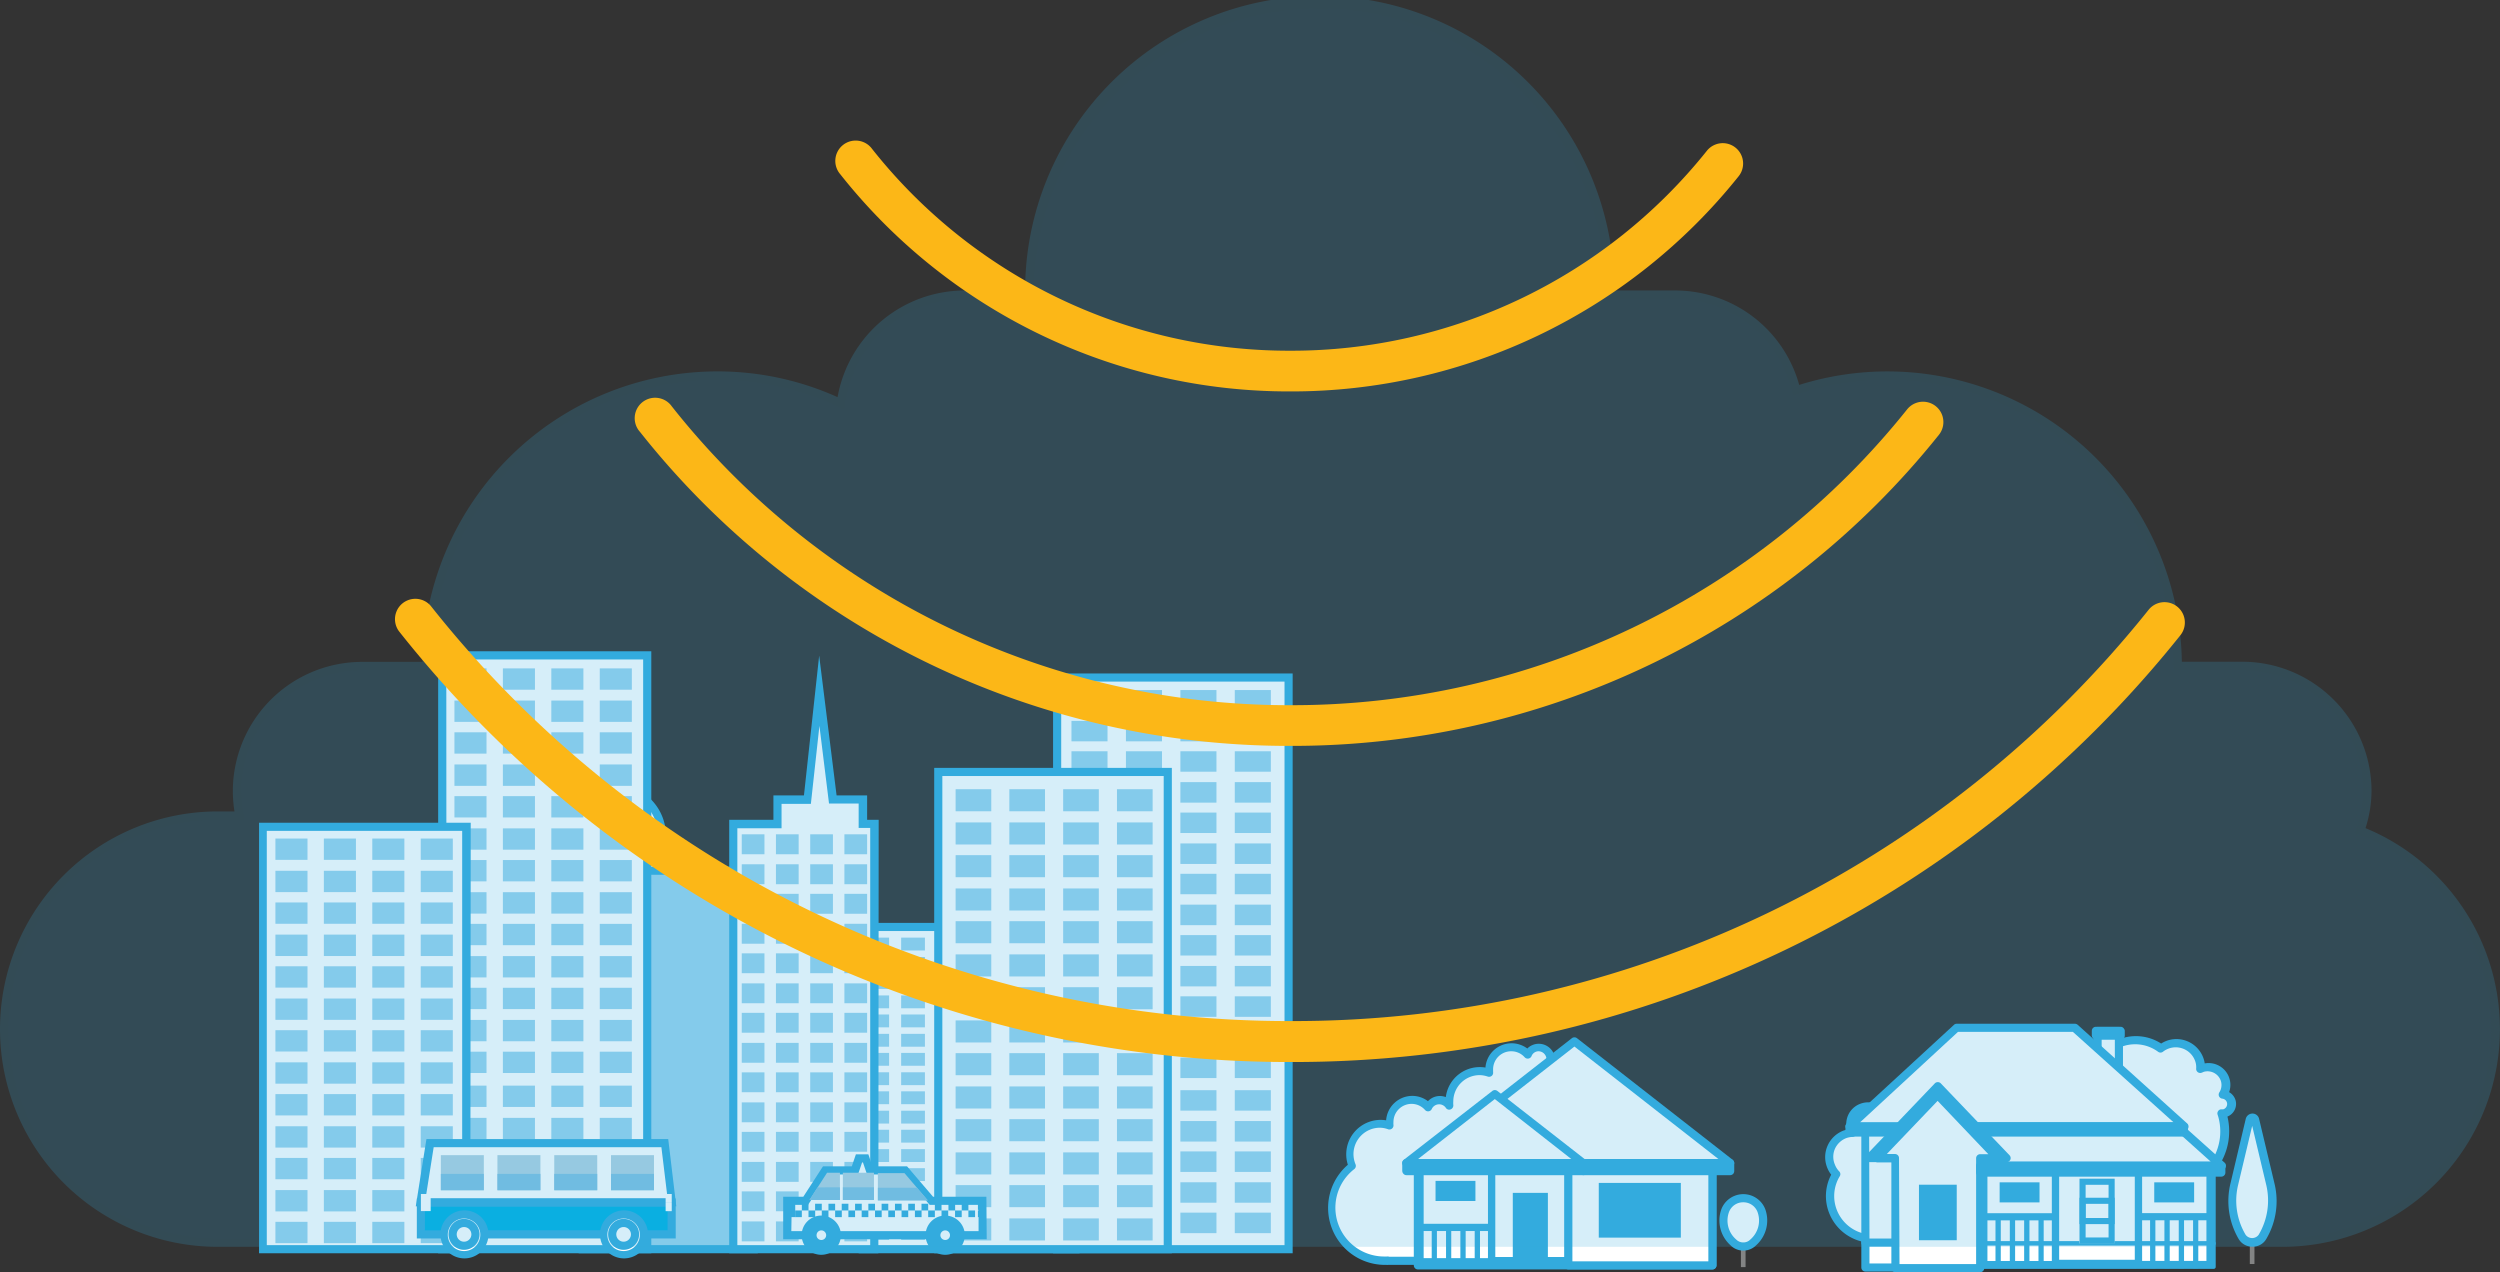 <svg xmlns="http://www.w3.org/2000/svg" viewBox="0 0 307.08 156.27"><rect x="0" y="0" width="307.08" height="156.27" fill="#333333" stroke="none"/><defs><style>.cls-2{fill:#fff}.cls-3{fill:#33abdd}.cls-5{fill:#838484}.cls-7{fill:#99d3ee}.cls-8{fill:#afd1e1}.cls-9{fill:#7fc0e1}.cls-14{fill:#fcb717}</style></defs><g style="isolation:isolate"><g id="Layer_2" data-name="Layer 2"><g id="illustrations"><path class="cls-2" d="M190.78 130.51h-.34a1.55 1.55 0 0 0 .07-.43 1.45 1.45 0 0 0-1.45-1.45 1.47 1.47 0 0 0-1.36.91 2.68 2.68 0 0 0-2-.91 2.67 2.67 0 0 0-2.69 3.13 3.86 3.86 0 0 0-1.19-.2 3.74 3.74 0 0 0-3.74 3.73 4.53 4.53 0 0 0 .05.53 1.44 1.44 0 0 0-2.6.19 2.7 2.7 0 0 0-4.72 2.22 3.85 3.85 0 0 0-1.18-.21 3.74 3.74 0 0 0-3.75 3.74 3.81 3.81 0 0 0 .29 1.44 6.51 6.51 0 0 0 4 11.64h8.41a9 9 0 0 0 8.62-6.46h3.58a9 9 0 1 0 0-17.9z"/><path class="cls-3" d="M178.58 155.37h-8.11a.39.39 0 0 1-.15 0h-.15a7 7 0 0 1-4.61-12.3 4.23 4.23 0 0 1 4.7-5.46 3.23 3.23 0 0 1 3.22-3 3.18 3.18 0 0 1 1.92.65 2 2 0 0 1 2.19-.5 4.21 4.21 0 0 1 4.87-3.63 3.22 3.22 0 0 1 5.14-2.34A2 2 0 0 1 191 130a9.45 9.45 0 0 1-.23 18.9h-3.22a9.5 9.5 0 0 1-8.97 6.47zm-7.93-1h7.93a8.51 8.51 0 0 0 8.14-6.1.48.48 0 0 1 .48-.36h3.58a8.45 8.45 0 1 0 0-16.9h-.32a.52.52 0 0 1-.42-.2.49.49 0 0 1-.08-.45.79.79 0 0 0 0-.28 1 1 0 0 0-.95-.95.93.93 0 0 0-.89.6.51.51 0 0 1-.84.14 2.19 2.19 0 0 0-1.65-.74 2.22 2.22 0 0 0-2.23 2.22v.34a.49.49 0 0 1-.17.46.51.51 0 0 1-.48.09 3.29 3.29 0 0 0-1-.18 3.24 3.24 0 0 0-3.24 3.23 2.85 2.85 0 0 0 0 .41.52.52 0 0 1-.33.57.48.48 0 0 1-.59-.2 1 1 0 0 0-1.71.12.5.5 0 0 1-.84.15 2.2 2.2 0 0 0-1.65-.75 2.23 2.23 0 0 0-2.23 2.23 2.09 2.09 0 0 0 0 .34.5.5 0 0 1-.66.55 3 3 0 0 0-1-.19 3.25 3.25 0 0 0-3.25 3.24 3.36 3.36 0 0 0 .25 1.25.5.5 0 0 1-.15.59 6 6 0 0 0 3.71 10.74h.28a.64.64 0 0 1 .31.03z"/><path class="cls-2" d="M174.16 142.86h36.18v12.57h-36.18z"/><path class="cls-3" d="M210.34 155.93h-36.18a.51.51 0 0 1-.5-.5v-12.57a.5.5 0 0 1 .5-.5h36.18a.5.5 0 0 1 .5.5v12.57a.51.51 0 0 1-.5.5zm-35.68-1h35.18v-11.57h-35.18z"/><path class="cls-2" d="M192.64 142.86h17.7v12.57h-17.7z"/><path class="cls-3" d="M210.34 155.93h-17.7a.51.51 0 0 1-.5-.5v-12.57a.5.5 0 0 1 .5-.5h17.7a.5.5 0 0 1 .5.5v12.57a.51.51 0 0 1-.5.5zm-17.2-1h16.7v-11.57h-16.7zM185.82 146.52h4.31v7.93h-4.31z"/><path fill="#ba6b29" d="M174.67 142.89h17.95v1.09h-17.95z"/><path class="cls-3" d="M176.33 145.05h4.9v2.47h-4.9zM196.38 145.3h10.08v6.72h-10.08z"/><path class="cls-5" d="M213.84 150.97h.57v4.67h-.57z"/><path class="cls-2" d="M211.91 148.68a3.57 3.57 0 0 0 1 3.92 1.73 1.73 0 0 0 2.45 0 3.56 3.56 0 0 0 1-3.92 2.39 2.39 0 0 0-4.45 0z"/><path class="cls-3" d="M214.13 153.61a2.18 2.18 0 0 1-1.58-.66 4.09 4.09 0 0 1-1.1-4.45 2.89 2.89 0 0 1 5.37 0 4.09 4.09 0 0 1-1.1 4.45 2.18 2.18 0 0 1-1.59.66zm0-5.93a1.84 1.84 0 0 0-1.75 1.19 3.06 3.06 0 0 0 .88 3.38 1.2 1.2 0 0 0 .86.36 1.17 1.17 0 0 0 .88-.36 3.07 3.07 0 0 0 .88-3.38 1.85 1.85 0 0 0-1.75-1.19zm-2.22 1zM182.77 142.86h.9v12.57h-.9zM179.38 150.69h.65v4.74h-.65zM181.14 150.69h.65v4.74h-.65zM177.62 150.69h.64v4.74h-.64zM175.86 150.69h.64v4.74h-.64z"/><path class="cls-3" transform="rotate(90 178.695 150.765)" d="M178.25 146.24h.89v9.06h-.89z"/><path class="cls-3" transform="rotate(90 178.695 154.985)" d="M178.25 150.45h.89v9.06h-.89z"/><path class="cls-3" d="M182.77 154.4h10.31v1.03h-10.31zM173.98 142.86h.89v12.57h-.89z"/><path class="cls-3" d="M192.19 142.86h.89v12.57h-.89z"/><path class="cls-2" d="M193.39 127.92l-19.13 14.94h38.26l-19.13-14.94z"/><path class="cls-3" d="M212.52 143.36h-38.26a.49.49 0 0 1-.47-.34.5.5 0 0 1 .16-.56l19.13-14.94a.51.51 0 0 1 .62 0l19.13 14.94a.5.5 0 0 1 .16.56.51.51 0 0 1-.47.34zm-36.81-1h35.36l-17.68-13.81z"/><path class="cls-2" d="M183.61 134.37l-10.87 8.49h21.75l-10.88-8.49z"/><path class="cls-3" d="M194.49 143.36h-21.75a.51.51 0 0 1-.47-.34.5.5 0 0 1 .16-.56l10.88-8.46a.5.5 0 0 1 .61 0l10.88 8.49a.5.5 0 0 1 .16.56.51.51 0 0 1-.47.31zm-20.3-1H193l-9.39-7.36z"/><path class="cls-2" d="M172.74 142.86h21.75v.99h-21.75z"/><rect class="cls-3" x="172.24" y="142.36" width="22.75" height="1.99" rx=".5"/><path class="cls-2" d="M194.49 142.86h18.03v.99h-18.03z"/><rect class="cls-3" x="193.99" y="142.36" width="19.03" height="1.99" rx=".5"/><path class="cls-2" d="M229.13 152.26h6.63v3.44h-6.63z"/><path class="cls-3" d="M235.76 156.19h-6.63a.5.5 0 0 1-.5-.5v-3.43a.5.5 0 0 1 .5-.5h6.63a.5.5 0 0 1 .5.5v3.43a.5.5 0 0 1-.5.5zm-6.13-1h5.63v-2.43h-5.63z"/><path class="cls-2" d="M260.86 128a5.23 5.23 0 0 1 4.53.82 3.13 3.13 0 0 1 1.06-.54 3 3 0 0 1 3.72 2.07 2.7 2.7 0 0 1 .1 1 1.69 1.69 0 0 1 .31-.13 2.19 2.19 0 0 1 2.45 3.28 1.19 1.19 0 0 1 1 .85 1.17 1.17 0 0 1-.81 1.44 1.42 1.42 0 0 1-.35 0c0 .09.06.17.09.27a7.23 7.23 0 0 1-13.92 3.91l-1.77-6.27a2.25 2.25 0 0 1-.08-.24 5.23 5.23 0 0 1 3.67-6.46z"/><path class="cls-3" d="M266 146.69a7.74 7.74 0 0 1-7.44-5.62l-1.77-6.26a.51.51 0 0 1 0-.13.76.76 0 0 1 0-.11 5.74 5.74 0 0 1 4-7.08 5.73 5.73 0 0 1 4.67.69 3.57 3.57 0 0 1 .93-.42 3.52 3.52 0 0 1 4.33 2.43 3 3 0 0 1 .09.43 2.68 2.68 0 0 1 3 3.53 1.7 1.7 0 0 1 .79 1 1.67 1.67 0 0 1-1 2 7.72 7.72 0 0 1-7.51 9.53zm-8.21-12l1.73 6.11a6.75 6.75 0 0 0 8.31 4.64 6.71 6.71 0 0 0 4.64-8.28l-.08-.25a.49.49 0 0 1 .08-.45.46.46 0 0 1 .41-.2h.2a.68.68 0 0 0 .46-.83.66.66 0 0 0-.57-.48.5.5 0 0 1-.37-.76 1.69 1.69 0 0 0 .21-1.36 1.72 1.72 0 0 0-2.1-1.18l-.24.1a.5.5 0 0 1-.71-.48 2.27 2.27 0 0 0-.08-.8 2.53 2.53 0 0 0-4-1.28.49.49 0 0 1-.6 0 4.75 4.75 0 0 0-4.11-.74 4.73 4.73 0 0 0-3.28 5.85V134.51a.37.37 0 0 1 .11.18zm3.06-6.72z"/><path class="cls-2" d="M224.89 143.22a3 3 0 0 1 1.73-3.88 3.21 3.21 0 0 1 .95-.19 2.1 2.1 0 0 1-.15-.3 2.19 2.19 0 0 1 1.26-2.83 2.14 2.14 0 0 1 1.79.1 1.17 1.17 0 0 1 2.27-.41 1.43 1.43 0 0 1 .06.35l.26-.12a7.21 7.21 0 1 1 5.2 13.45l-6.1 2.34-.23.1a5.24 5.24 0 0 1-6.4-7.58 3 3 0 0 1-.64-1.03z"/><path class="cls-3" d="M230.05 152.66a5.76 5.76 0 0 1-5.38-3.68 5.65 5.65 0 0 1 .26-4.69 3.39 3.39 0 0 1-.5-.89 3.46 3.46 0 0 1 .06-2.68 3.51 3.51 0 0 1 1.95-1.85l.42-.13A2.7 2.7 0 0 1 227 137a2.65 2.65 0 0 1 1.5-1.42 2.69 2.69 0 0 1 1.61-.1 1.67 1.67 0 0 1 3-.07 7.75 7.75 0 0 1 9.73 4.51 7.72 7.72 0 0 1-4.43 10l-6.1 2.34a.27.27 0 0 1-.12 0l-.11.05a5.77 5.77 0 0 1-2.03.35zm-.59-16.29a1.81 1.81 0 0 0-.6.11 1.7 1.7 0 0 0-1 2.19 1.67 1.67 0 0 0 .12.23.51.51 0 0 1-.41.75 2.65 2.65 0 0 0-.8.15 2.52 2.52 0 0 0-1.39 1.33 2.44 2.44 0 0 0 0 1.91 2.45 2.45 0 0 0 .53.84.48.48 0 0 1 .07.6 4.69 4.69 0 0 0-.36 4.14 4.77 4.77 0 0 0 6.15 2.72h.11l.1-.05a.47.47 0 0 1 .17 0l6-2.28a6.71 6.71 0 1 0-4.84-12.52l-.25.11a.5.5 0 0 1-.46 0 .48.48 0 0 1-.23-.39.75.75 0 0 0 0-.19.66.66 0 0 0-.87-.39.67.67 0 0 0-.43.62.49.49 0 0 1-.24.42.5.5 0 0 1-.49 0 1.76 1.76 0 0 0-.88-.3z"/><path class="cls-5" d="M276.35 150.59h.57v4.67h-.57z"/><path class="cls-2" d="M229.13 138.26h10.41v14.37h-10.41z"/><path class="cls-3" d="M239.54 153.13h-10.41a.5.5 0 0 1-.5-.5v-14.37a.5.5 0 0 1 .5-.5h10.41a.51.51 0 0 1 .5.5v14.37a.5.5 0 0 1-.5.5zm-9.91-1H239v-13.37h-9.41z"/><path class="cls-2" d="M257.65 126.62h2.63v4.86h-2.63z"/><path class="cls-3" d="M260.27 132h-2.62a.5.5 0 0 1-.5-.5v-4.86a.5.5 0 0 1 .5-.5h2.62a.5.5 0 0 1 .5.5v4.86a.5.5 0 0 1-.5.5zm-2.12-1h1.62v-3.86h-1.62z"/><path class="cls-2" d="M254.83 126.25H240.3l-13.12 12.12h41.14l-13.49-12.12z"/><path class="cls-3" d="M268.32 138.87h-41.14a.48.48 0 0 1-.46-.32.49.49 0 0 1 .12-.55L240 125.89a.48.48 0 0 1 .34-.14h14.53a.53.53 0 0 1 .34.13L268.66 138a.51.51 0 0 1 .13.55.5.5 0 0 1-.47.32zm-39.86-1H267l-12.38-11.12H240.5z"/><path class="cls-2" d="M257.44 126.62h3.05v.59h-3.05z"/><rect class="cls-3" x="256.94" y="126.12" width="4.05" height="1.59" rx=".5"/><path class="cls-2" d="M243.23 142.85h28.68v9.85h-28.68z"/><path class="cls-3" d="M271.91 153h-28.68a.25.25 0 0 1-.25-.25v-9.86a.25.25 0 0 1 .25-.25h28.68a.25.25 0 0 1 .25.25v9.86a.25.25 0 0 1-.25.25zm-28.43-.5h28.18v-9.4h-28.18z"/><path class="cls-2" d="M243.48 152.71h28.43v2.9h-28.43z"/><path class="cls-3" d="M271.91 155.86h-28.43a.25.25 0 0 1-.25-.25v-2.9a.25.25 0 0 1 .25-.25h28.43a.25.25 0 0 1 .25.25v2.9a.25.25 0 0 1-.25.25zm-28.18-.5h27.93V153h-27.93zM245.62 145.23h4.9v2.46h-4.9z"/><path class="cls-2" d="M255.41 144.76h4.31v7.97h-4.31zM236.93 138.37l.03 4.82h35.89l-5.37-4.82h-30.55z"/><path class="cls-3" d="M272.85 143.69H237a.49.49 0 0 1-.5-.49v-4.83a.51.51 0 0 1 .5-.5h30.55a.51.51 0 0 1 .33.13l5.38 4.82a.51.51 0 0 1 .13.55.5.5 0 0 1-.54.32zm-35.4-1h34.1l-4.26-3.82h-29.85zM264.61 145.23h4.9v2.46h-4.9z"/><path transform="rotate(90 248.075 146.465)" fill="none" d="M246.84 144.01h2.46v4.9h-2.46z"/><path class="cls-3" d="M259 145.51V152h-2.82v-6.47H259m.75-.75h-4.32v8h4.32v-8z"/><path class="cls-3" d="M259 147.87v1.74h-2.82v-1.74H259m.75-.75h-4.32v3.24h4.32v-3.24z"/><path class="cls-2" d="M227.18 138.37h41.08v.74h-41.08z"/><rect class="cls-3" x="226.68" y="137.87" width="42.08" height="1.74" rx=".5"/><path class="cls-2" d="M238.02 133.42l-8.44 8.83h16.89l-8.45-8.83z"/><path class="cls-3" d="M246.47 142.75h-16.89a.5.5 0 0 1-.36-.85l8.44-8.83a.51.51 0 0 1 .36-.15.51.51 0 0 1 .37.15l8.44 8.83a.5.5 0 0 1-.36.85zm-15.72-1h14.55l-7.3-7.61z"/><path class="cls-2" d="M238.02 134.49l7.42 7.76h-2.21v13.52h-10.41v-13.52h-2.21l7.41-7.76z"/><path class="cls-3" d="M243.23 156.27h-10.41a.5.5 0 0 1-.5-.5v-13h-1.71a.5.5 0 0 1-.36-.85l7.41-7.75a.52.52 0 0 1 .73 0l7.41 7.75a.5.5 0 0 1-.36.85h-1.71v13a.51.51 0 0 1-.5.5zm-9.91-1h9.41v-13a.5.5 0 0 1 .5-.5h1l-6.23-6.55-6.24 6.53h1a.5.5 0 0 1 .5.5z"/><path class="cls-2" d="M276.3 137.55l-1.88 7.89a8.77 8.77 0 0 0 1 6.49 1.42 1.42 0 0 0 2.45 0 8.72 8.72 0 0 0 1-6.49l-1.87-7.89a.35.35 0 0 0-.7 0z"/><path class="cls-3" d="M276.64 153.13a1.91 1.91 0 0 1-1.66-.94 9.21 9.21 0 0 1-1-6.86l1.87-7.9a.85.85 0 0 1 .82-.65.83.83 0 0 1 .82.65l1.88 7.9a9.16 9.16 0 0 1-1 6.86 1.89 1.89 0 0 1-1.65.94zm0-14.84l-1.73 7.27a8.2 8.2 0 0 0 .93 6.12 1 1 0 0 0 1.59 0 8.25 8.25 0 0 0 .94-6.12zm.15-.63zm-.49-.11zM252.03 143.35h.9v12.41h-.9zM248.63 149.12h.65v6.65h-.65zM250.39 149.12h.64v6.65h-.64zM246.87 149.12h.65v6.65h-.65zM245.11 155.77h.65v-6.65h-.65"/><path class="cls-3" transform="rotate(90 247.945 149.455)" d="M247.51 144.93h.88v9.06h-.88z"/><path class="cls-3" transform="rotate(90 247.945 155.325)" d="M247.51 150.8h.88v9.06h-.88z"/><path class="cls-3" d="M243.23 143.35h.89v12.41h-.89zM271.02 143.35h.9v12.41h-.9zM267.62 149.12h.65v6.65h-.65zM269.38 149.12h.64v6.65h-.64zM265.86 149.12h.65v6.65h-.65zM264.1 149.12h.65v6.65h-.65z"/><path class="cls-3" transform="rotate(90 266.935 149.455)" d="M266.49 144.93h.88v9.06h-.88z"/><path class="cls-3" transform="rotate(90 266.935 155.325)" d="M266.49 150.8h.88v9.06h-.88z"/><path class="cls-3" d="M262.22 143.35h.9v12.41h-.9z"/><path class="cls-3" d="M252.48 154.74h9.93v1.03h-9.93z"/><path class="cls-2" d="M243.23 143.19h29.62v.84h-29.62z"/><rect class="cls-3" x="242.73" y="142.69" width="30.62" height="1.84" rx=".5"/><path class="cls-3" d="M235.71 145.52h4.64v6.82h-4.64z"/><path class="cls-2" d="M81.06 104a5.49 5.49 0 0 0 .23-1.58A5.76 5.76 0 1 0 70 104h-1.23a2.48 2.48 0 1 0 0 5H81a2.48 2.48 0 0 0 .09-5z"/><path class="cls-3" d="M81 109.45H68.77a3 3 0 1 1 0-6h.6a6.56 6.56 0 0 1-.09-1.08 6.26 6.26 0 0 1 12.51 0 5.81 5.81 0 0 1-.12 1.17 3 3 0 0 1-.7 5.86zm-12.2-5a2 2 0 1 0 0 4H81a2 2 0 0 0 .07-4h-.63l.17-.61a5.19 5.19 0 0 0 .21-1.45 5.26 5.26 0 0 0-10.51 0 5.5 5.5 0 0 0 .2 1.44l.18.64z"/><path class="cls-2" d="M105.97 113.86h26.13v39.59h-26.13z"/><path class="cls-3" d="M132.6 153.94h-27.13v-40.58h27.13zm-26.13-1h25.13v-38.58h-25.13z"/><path class="cls-7" d="M71.55 106.95h21.03v46.49H71.55z"/><path class="cls-3" d="M93.08 153.94h-22v-47.49h22zm-21-1h20v-45.49h-20z"/><path class="cls-7" d="M106.29 115.17h2.92v1.58h-2.92zM110.69 115.17h2.92v1.58h-2.92zM115.09 115.17h2.92v1.58h-2.92zM119.5 115.17h2.92v1.58h-2.92zM106.29 117.55h2.92v1.58h-2.92zM110.69 117.55h2.92v1.58h-2.92zM115.09 117.55h2.92v1.58h-2.92zM119.5 117.55h2.92v1.58h-2.92zM106.29 119.89h2.92v1.58h-2.92zM110.69 119.89h2.92v1.58h-2.92zM115.09 119.89h2.92v1.58h-2.92zM119.5 119.89h2.92v1.58h-2.92zM106.29 122.27h2.92v1.58h-2.92zM110.69 122.27h2.92v1.58h-2.92zM115.09 122.27h2.92v1.58h-2.92zM119.5 122.27h2.92v1.58h-2.92zM106.29 124.61h2.92v1.58h-2.92zM110.69 124.61h2.92v1.58h-2.92zM115.09 124.61h2.92v1.58h-2.92zM119.5 124.61h2.92v1.58h-2.92zM106.29 126.99h2.92v1.58h-2.92zM110.69 126.99h2.92v1.58h-2.92zM115.09 126.99h2.92v1.58h-2.92zM119.5 126.99h2.92v1.58h-2.92zM106.29 129.33h2.92v1.58h-2.92zM110.69 129.33h2.92v1.58h-2.92zM115.09 129.33h2.92v1.58h-2.92zM119.5 129.33h2.92v1.58h-2.92zM106.29 131.71h2.92v1.58h-2.92zM110.69 131.71h2.92v1.58h-2.92zM115.09 131.71h2.92v1.58h-2.92zM119.5 131.71h2.92v1.58h-2.92zM106.29 134.05h2.92v1.58h-2.92zM110.69 134.05h2.92v1.58h-2.92zM115.09 134.05h2.92v1.58h-2.92zM119.5 134.05h2.92v1.58h-2.92zM106.29 136.43h2.92v1.58h-2.92zM110.69 136.43h2.92v1.58h-2.92zM115.09 136.43h2.92v1.58h-2.92zM119.5 136.43h2.92v1.58h-2.92zM106.29 138.77h2.92v1.58h-2.92zM110.69 138.77h2.92v1.58h-2.92zM115.09 138.77h2.92v1.58h-2.92zM119.5 138.77h2.92v1.58h-2.92zM106.29 141.15h2.92v1.58h-2.92zM110.69 141.15h2.92v1.58h-2.92zM115.09 141.15h2.92v1.58h-2.92zM119.5 141.15h2.92v1.58h-2.92zM106.29 143.49h2.92v1.58h-2.92zM110.69 143.49h2.92v1.58h-2.92zM115.09 143.49h2.92v1.58h-2.92zM119.5 143.49h2.92v1.58h-2.92zM106.29 146h2.92v1.58h-2.92zM110.69 146h2.92v1.58h-2.92zM115.09 146h2.92v1.58h-2.92zM119.5 146h2.92v1.58h-2.92zM106.29 148.38h2.92v1.58h-2.92zM110.69 148.38h2.92v1.58h-2.92zM115.09 148.38h2.92v1.58h-2.92zM119.5 148.38h2.92v1.58h-2.92zM106.29 150.73h2.92v1.58h-2.92zM110.69 150.73h2.92v1.58h-2.92zM115.09 150.73h2.92v1.58h-2.92zM119.5 150.73h2.92v1.58h-2.92z"/><path class="cls-2" d="M129.85 83.22h28.43v70.22h-28.43z"/><path class="cls-3" d="M158.78 153.94h-29.43V82.72h29.43zm-28.43-1h27.43V83.72h-27.43z"/><path class="cls-7" d="M131.61 84.76h4.43v2.52h-4.43zM138.3 84.76h4.43v2.52h-4.43zM144.99 84.76h4.43v2.52h-4.43zM151.67 84.76h4.43v2.52h-4.43zM131.61 88.55h4.43v2.51h-4.43zM138.3 88.55h4.43v2.51h-4.43zM144.99 88.55h4.43v2.51h-4.43zM151.67 88.55h4.43v2.51h-4.43zM131.61 92.28h4.43v2.51h-4.43zM138.3 92.28h4.43v2.51h-4.43zM144.99 92.28h4.43v2.51h-4.43zM151.67 92.28h4.43v2.51h-4.43zM131.61 96.07h4.43v2.52h-4.43zM138.3 96.07h4.43v2.52h-4.43zM144.99 96.07h4.43v2.52h-4.43zM151.67 96.07h4.43v2.52h-4.43zM131.61 99.81h4.43v2.51h-4.43zM138.3 99.81h4.43v2.51h-4.43zM144.99 99.81h4.43v2.51h-4.43zM151.67 99.81h4.43v2.51h-4.43zM131.61 103.6h4.43v2.52h-4.43zM138.3 103.6h4.43v2.52h-4.43zM144.99 103.6h4.43v2.52h-4.43zM151.67 103.6h4.43v2.52h-4.43zM131.61 107.33h4.43v2.51h-4.43zM138.3 107.33h4.43v2.51h-4.43zM144.99 107.33h4.43v2.51h-4.43zM151.67 107.33h4.43v2.51h-4.43zM131.61 111.12h4.43v2.52h-4.43zM138.3 111.12h4.43v2.52h-4.43zM144.99 111.12h4.43v2.52h-4.43zM151.67 111.12h4.43v2.52h-4.43zM131.61 114.86h4.43v2.51h-4.43zM138.3 114.86h4.43v2.51h-4.43zM144.99 114.86h4.43v2.51h-4.43zM151.67 114.86h4.43v2.51h-4.43zM131.61 118.65h4.43v2.51h-4.43zM138.3 118.65h4.43v2.51h-4.43zM144.99 118.65h4.43v2.51h-4.43zM151.67 118.65h4.43v2.51h-4.43zM131.61 122.38h4.43v2.52h-4.43zM138.3 122.38h4.43v2.52h-4.43zM144.99 122.38h4.43v2.52h-4.43zM151.67 122.38h4.43v2.52h-4.43zM131.61 126.17h4.43v2.51h-4.43zM138.3 126.17h4.43v2.51h-4.43zM144.99 126.17h4.43v2.51h-4.43zM151.67 126.17h4.43v2.51h-4.43zM131.61 129.9h4.43v2.52h-4.43zM138.3 129.9h4.43v2.52h-4.43zM144.99 129.9h4.43v2.52h-4.43zM151.67 129.9h4.43v2.52h-4.43zM131.61 133.91h4.43v2.51h-4.43zM138.3 133.91h4.43v2.51h-4.43zM144.99 133.91h4.43v2.51h-4.43zM151.67 133.91h4.43v2.51h-4.43zM131.61 137.7h4.43v2.52h-4.43zM138.3 137.7h4.43v2.52h-4.43zM144.99 137.7h4.43v2.52h-4.43zM151.67 137.7h4.43v2.52h-4.43zM131.61 141.43h4.43v2.52h-4.43zM138.3 141.43h4.43v2.52h-4.43zM144.99 141.43h4.43v2.52h-4.43zM151.67 141.43h4.43v2.52h-4.43zM131.61 145.22h4.43v2.51h-4.43zM138.3 145.22h4.43v2.51h-4.43zM144.99 145.22h4.43v2.51h-4.43zM151.67 145.22h4.43v2.51h-4.43zM131.61 148.95h4.43v2.52h-4.43zM138.3 148.95h4.43v2.52h-4.43zM144.99 148.95h4.43v2.52h-4.43zM151.67 148.95h4.43v2.52h-4.43z"/><path class="cls-2" d="M115.25 94.82h28.2v58.63h-28.2z"/><path class="cls-3" d="M143.94 153.94h-29.19V94.32h29.19zm-28.19-1h27.19V95.32h-27.19z"/><path class="cls-2" d="M54.32 80.51h25.16v72.94H54.32z"/><path class="cls-3" d="M80 153.94H53.82V80H80zm-25.15-1H79V81H54.82z"/><path class="cls-7" d="M55.82 82.1h3.94v2.62h-3.94zM61.77 82.1h3.94v2.62h-3.94zM67.72 82.1h3.94v2.62h-3.94zM73.67 82.1h3.94v2.62h-3.94zM55.82 86.05h3.94v2.62h-3.94zM61.77 86.05h3.94v2.62h-3.94zM67.72 86.05h3.94v2.62h-3.94zM73.67 86.05h3.94v2.62h-3.94zM55.82 89.95h3.94v2.62h-3.94zM61.77 89.95h3.94v2.62h-3.94zM67.72 89.95h3.94v2.62h-3.94zM73.67 89.95h3.94v2.62h-3.94zM55.82 93.9h3.94v2.63h-3.94zM61.77 93.9h3.94v2.63h-3.94zM67.72 93.9h3.94v2.63h-3.94zM73.67 93.9h3.94v2.63h-3.94zM55.82 97.79h3.94v2.62h-3.94zM61.77 97.79h3.94v2.62h-3.94zM67.72 97.79h3.94v2.62h-3.94zM73.67 97.79h3.94v2.62h-3.94zM55.82 101.75h3.94v2.62h-3.94zM61.77 101.75h3.94v2.62h-3.94zM67.72 101.75h3.94v2.62h-3.94zM73.67 101.75h3.94v2.62h-3.94zM55.82 105.64h3.94v2.62h-3.94zM61.77 105.64h3.94v2.62h-3.94zM67.72 105.64h3.94v2.62h-3.94zM73.67 105.64h3.94v2.62h-3.94zM55.82 109.59h3.94v2.63h-3.94zM61.77 109.59h3.94v2.63h-3.94zM67.72 109.59h3.94v2.63h-3.94zM73.67 109.59h3.94v2.63h-3.94zM55.82 113.48h3.94v2.62h-3.94zM61.77 113.48h3.94v2.62h-3.94zM67.72 113.48h3.94v2.62h-3.94zM73.67 113.48h3.94v2.62h-3.94zM55.82 117.44h3.94v2.62h-3.94zM61.77 117.44h3.94v2.62h-3.94zM67.72 117.44h3.94v2.62h-3.94zM73.67 117.44h3.94v2.62h-3.94zM55.82 121.33h3.94v2.62h-3.94zM61.77 121.33h3.94v2.62h-3.94zM67.72 121.33h3.94v2.62h-3.94zM73.67 121.33h3.94v2.62h-3.94zM55.82 125.28h3.94v2.62h-3.94zM61.77 125.28h3.94v2.62h-3.94zM67.72 125.28h3.94v2.62h-3.94zM73.67 125.28h3.94v2.62h-3.94zM55.82 129.18h3.94v2.62h-3.94zM61.77 129.18h3.94v2.62h-3.94zM67.72 129.18h3.94v2.62h-3.94zM73.67 129.18h3.94v2.62h-3.94zM55.82 133.35h3.94v2.62h-3.94zM61.77 133.35h3.94v2.62h-3.94zM67.72 133.35h3.94v2.62h-3.94zM73.67 133.35h3.94v2.62h-3.94zM55.82 137.31h3.94v2.62h-3.94zM61.77 137.31h3.94v2.62h-3.94zM67.72 137.31h3.94v2.62h-3.94zM73.67 137.31h3.94v2.62h-3.94zM55.82 141.2h3.94v2.62h-3.94zM61.77 141.2h3.94v2.62h-3.94zM67.72 141.2h3.94v2.62h-3.94zM73.67 141.2h3.94v2.62h-3.94zM55.82 145.15h3.94v2.62h-3.94zM61.77 145.15h3.94v2.62h-3.94zM67.72 145.15h3.94v2.62h-3.94zM73.67 145.15h3.94v2.62h-3.94zM55.82 149.04h3.94v2.62h-3.94zM61.77 149.04h3.94v2.62h-3.94zM67.72 149.04h3.94v2.62h-3.94zM73.67 149.04h3.94v2.62h-3.94z"/><path class="cls-2" d="M32.32 101.56h24.95v51.88H32.32z"/><path class="cls-3" d="M57.77 153.94H31.82v-52.88h26zm-25-1h24v-50.88h-24z"/><path class="cls-2" d="M105.97 101.2v-2.96h-3.7l-1.66-13.35-1.45 13.35h-3.7v2.96h-5.39v52.24h17.32V101.2h-1.42z"/><path class="cls-3" d="M107.89 153.94H89.57V100.7H95v-3h3.75l1.87-17.17 2.14 17.17h3.75v3h1.42zm-17.32-1h16.32V101.7h-1.42v-3h-3.64l-1.18-9.54-1.05 9.58H96v3h-5.43z"/><path class="cls-7" d="M117.38 96.94h4.38v2.71h-4.38zM123.98 96.94h4.38v2.71h-4.38zM130.59 96.94h4.38v2.71h-4.38zM137.2 96.94h4.38v2.71h-4.38zM117.38 101.02h4.38v2.71h-4.38zM123.98 101.02h4.38v2.71h-4.38zM130.59 101.02h4.38v2.71h-4.38zM137.2 101.02h4.38v2.71h-4.38zM117.38 105.04h4.38v2.71h-4.38zM123.98 105.04h4.38v2.71h-4.38zM130.59 105.04h4.38v2.71h-4.38zM137.2 105.04h4.38v2.71h-4.38zM117.38 109.13h4.38v2.71h-4.38zM123.98 109.13h4.38v2.71h-4.38zM130.59 109.13h4.38v2.71h-4.38zM137.2 109.13h4.38v2.71h-4.38zM117.38 113.15h4.38v2.71h-4.38zM123.98 113.15h4.38v2.71h-4.38zM130.59 113.15h4.38v2.71h-4.38zM137.2 113.15h4.38v2.71h-4.38zM117.38 117.23h4.38v2.71h-4.38zM123.98 117.23h4.38v2.71h-4.38zM130.59 117.23h4.38v2.71h-4.38zM137.2 117.23h4.38v2.71h-4.38zM117.38 121.26h4.38v2.71h-4.38zM123.98 121.26h4.38v2.71h-4.38zM130.59 121.26h4.38v2.71h-4.38zM137.2 121.26h4.38v2.71h-4.38zM117.38 125.34h4.38v2.71h-4.38zM123.98 125.34h4.38v2.71h-4.38zM130.59 125.34h4.38v2.71h-4.38zM137.2 125.34h4.38v2.71h-4.38zM117.38 129.36h4.38v2.71h-4.38zM123.98 129.36h4.38v2.71h-4.38zM130.59 129.36h4.38v2.71h-4.38zM137.2 129.36h4.38v2.71h-4.38zM117.38 133.45h4.38v2.71h-4.38zM123.98 133.45h4.38v2.71h-4.38zM130.59 133.45h4.38v2.71h-4.38zM137.2 133.45h4.38v2.71h-4.38zM117.38 137.47h4.38v2.71h-4.38zM123.98 137.47h4.38v2.71h-4.38zM130.59 137.47h4.38v2.71h-4.38zM137.2 137.47h4.38v2.71h-4.38zM117.38 141.55h4.38v2.71h-4.38zM123.98 141.55h4.38v2.71h-4.38zM130.59 141.55h4.38v2.71h-4.38zM137.2 141.55h4.38v2.71h-4.38zM117.38 145.57h4.38v2.71h-4.38zM123.98 145.57h4.38v2.71h-4.38zM130.59 145.57h4.38v2.71h-4.38zM137.2 145.57h4.38v2.71h-4.38zM117.38 149.66h4.38v2.71h-4.38zM123.98 149.66h4.38v2.71h-4.38zM130.59 149.66h4.38v2.71h-4.38zM137.2 149.66h4.38v2.71h-4.38zM33.83 103h3.94v2.62h-3.94zM39.78 103h3.94v2.62h-3.94zM45.73 103h3.94v2.62h-3.94zM51.68 103h3.94v2.62h-3.94zM33.83 106.96h3.94v2.62h-3.94zM39.78 106.96h3.94v2.62h-3.94zM45.73 106.96h3.94v2.62h-3.94zM51.68 106.96h3.94v2.62h-3.94zM33.83 110.85h3.94v2.62h-3.94zM39.78 110.85h3.94v2.62h-3.94zM45.73 110.85h3.94v2.62h-3.94zM51.68 110.85h3.94v2.62h-3.94zM33.83 114.8h3.94v2.63h-3.94zM39.78 114.8h3.94v2.63h-3.94zM45.73 114.8h3.94v2.63h-3.94zM51.68 114.8h3.94v2.63h-3.94zM33.83 118.69h3.94v2.62h-3.94zM39.78 118.69h3.94v2.62h-3.94zM45.73 118.69h3.94v2.62h-3.94zM51.68 118.69h3.94v2.62h-3.94zM33.83 122.65h3.94v2.62h-3.94zM39.78 122.65h3.94v2.62h-3.94zM45.73 122.65h3.94v2.62h-3.94zM51.68 122.65h3.94v2.62h-3.94zM33.83 126.54h3.94v2.62h-3.94zM39.78 126.54h3.94v2.62h-3.94zM45.73 126.54h3.94v2.62h-3.94zM51.68 126.54h3.94v2.62h-3.94zM33.83 130.49h3.94v2.62h-3.94zM39.78 130.49h3.94v2.62h-3.94zM45.73 130.49h3.94v2.62h-3.94zM51.68 130.49h3.94v2.62h-3.94zM33.83 134.39h3.94v2.62h-3.94zM39.78 134.39h3.94v2.62h-3.94zM45.73 134.39h3.94v2.62h-3.94zM51.68 134.39h3.94v2.62h-3.94zM33.83 138.34h3.94v2.62h-3.94zM39.78 138.34h3.94v2.62h-3.94zM45.73 138.34h3.94v2.62h-3.94zM51.68 138.34h3.94v2.62h-3.94zM33.83 142.23h3.94v2.62h-3.94zM39.78 142.23h3.94v2.62h-3.94zM45.73 142.23h3.94v2.62h-3.94zM51.68 142.23h3.94v2.62h-3.94zM33.83 146.18h3.94v2.62h-3.94zM39.78 146.18h3.94v2.62h-3.94zM45.73 146.18h3.94v2.62h-3.94zM51.68 146.18h3.94v2.62h-3.94zM33.83 150.08h3.94v2.62h-3.94zM39.78 150.08h3.94v2.62h-3.94zM45.73 150.08h3.94v2.62h-3.94zM51.68 150.08h3.94v2.62h-3.94zM91.11 102.48h2.79v2.45h-2.79zM95.31 102.48h2.79v2.45h-2.79zM99.52 102.48h2.79v2.45h-2.79zM103.72 102.48h2.79v2.45h-2.79zM91.11 106.16h2.79v2.45h-2.79zM95.31 106.16h2.79v2.45h-2.79zM99.52 106.16h2.79v2.45h-2.79zM103.72 106.16h2.79v2.45h-2.79zM91.11 109.79h2.79v2.45h-2.79zM95.31 109.79h2.79v2.45h-2.79zM99.52 109.79h2.79v2.45h-2.79zM103.72 109.79h2.79v2.45h-2.79zM91.11 113.47h2.79v2.45h-2.79zM95.31 113.47h2.79v2.45h-2.79zM99.52 113.47h2.79v2.45h-2.79zM103.72 113.47h2.79v2.45h-2.79zM91.11 117.1h2.79v2.44h-2.79zM95.31 117.1h2.79v2.44h-2.79zM99.52 117.1h2.79v2.44h-2.79zM103.72 117.1h2.79v2.44h-2.79zM91.11 120.79h2.79v2.44h-2.79zM95.31 120.79h2.79v2.44h-2.79zM99.52 120.79h2.79v2.44h-2.79zM103.72 120.79h2.79v2.44h-2.79zM91.11 124.41h2.79v2.44h-2.79zM95.31 124.41h2.79v2.44h-2.79zM99.52 124.41h2.79v2.44h-2.79zM103.72 124.41h2.79v2.44h-2.79zM91.11 128.1h2.79v2.44h-2.79zM95.31 128.1h2.79v2.44h-2.79zM99.52 128.1h2.79v2.44h-2.79zM103.72 128.1h2.79v2.44h-2.79zM91.11 131.72h2.79v2.44h-2.79zM95.31 131.72h2.79v2.44h-2.79zM99.52 131.72h2.79v2.44h-2.79zM103.72 131.72h2.79v2.44h-2.79zM91.11 135.41h2.79v2.44h-2.79zM95.31 135.41h2.79v2.44h-2.79zM99.52 135.41h2.79v2.44h-2.79zM103.72 135.41h2.79v2.44h-2.79zM91.11 139.03h2.79v2.44h-2.79zM95.31 139.03h2.79v2.44h-2.79zM99.52 139.03h2.79v2.44h-2.79zM103.72 139.03h2.79v2.44h-2.79zM91.11 142.72h2.79v2.45h-2.79zM95.31 142.72h2.79v2.45h-2.79zM99.52 142.72h2.79v2.45h-2.79zM103.72 142.72h2.79v2.45h-2.79zM91.11 146.34h2.79v2.44h-2.79zM95.31 146.34h2.79v2.44h-2.79zM99.52 146.34h2.79v2.44h-2.79zM103.72 146.34h2.79v2.44h-2.79zM91.11 150.03h2.79v2.45h-2.79zM95.31 150.03h2.79v2.45h-2.79zM99.52 150.03h2.79v2.45h-2.79zM103.72 150.03h2.79v2.45h-2.79z"/><path class="cls-2" d="M114.42 147.5l-3.2-3.75h-4.38l-.5-1.46h-.81l-.5 1.46h-3.63l-2.42 3.75h-2.24v4.22h23.96v-4.22h-6.28z"/><path class="cls-3" d="M121.2 152.22h-25V147h2.47l2.42-3.74h3.54l.5-1.47h1.53l.5 1.47h4.25l3.2 3.74h6.55zm-24-1h23V148h-6l-3.2-3.74h-4.5l-.5-1.47h-.11l-.5 1.47h-3.71L99.25 148h-2z"/><path class="cls-2" d="M102.79 151.72a1.91 1.91 0 1 0-1.9 1.91 1.91 1.91 0 0 0 1.9-1.91z"/><path class="cls-3" d="M100.89 154.13a2.41 2.41 0 1 1 2.4-2.41 2.41 2.41 0 0 1-2.4 2.41zm0-3.82a1.41 1.41 0 1 0 1.4 1.41 1.41 1.41 0 0 0-1.4-1.41z"/><path class="cls-2" d="M102 151.72a1.09 1.09 0 1 0-1.09 1.09 1.09 1.09 0 0 0 1.09-1.09z"/><path class="cls-3" d="M100.89 153.31a1.59 1.59 0 1 1 1.59-1.59 1.59 1.59 0 0 1-1.59 1.59zm0-2.18a.59.59 0 0 0-.59.59.58.58 0 0 0 .59.59.59.59 0 0 0 .59-.59.6.6 0 0 0-.59-.59z"/><path class="cls-2" d="M118 151.72a1.91 1.91 0 1 0-1.91 1.91 1.92 1.92 0 0 0 1.91-1.91z"/><path class="cls-3" d="M116.1 154.13a2.41 2.41 0 1 1 2.41-2.41 2.41 2.41 0 0 1-2.41 2.41zm0-3.82a1.41 1.41 0 1 0 1.41 1.41 1.41 1.41 0 0 0-1.41-1.41z"/><path class="cls-2" d="M117.19 151.72a1.09 1.09 0 1 0-1.09 1.09 1.09 1.09 0 0 0 1.09-1.09z"/><path class="cls-3" d="M116.1 153.31a1.59 1.59 0 1 1 1.59-1.59 1.59 1.59 0 0 1-1.59 1.59zm0-2.18a.6.6 0 0 0-.59.59.59.59 0 0 0 .59.59.58.58 0 0 0 .59-.59.59.59 0 0 0-.59-.59zM97.67 148.68h.82v.82h-.82zM98.49 147.86h.82v.82h-.82zM99.31 148.68h.82v.82h-.82zM100.12 147.86h.82v.82h-.82zM100.94 148.68h.82v.82h-.82zM101.76 147.86h.82v.82h-.82zM102.58 148.68h.82v.82h-.82zM103.39 147.86h.82v.82h-.82zM104.21 148.68h.82v.82h-.82zM105.03 147.86h.82v.82h-.82zM105.84 148.68h.82v.82h-.82zM106.66 147.86h.82v.82h-.82zM107.48 148.68h.82v.82h-.82zM108.29 147.86h.82v.82h-.82zM109.11 148.68h.82v.82h-.82zM109.93 147.86h.82v.82h-.82zM110.74 148.68h.82v.82h-.82zM111.56 147.86h.82v.82h-.82zM112.38 148.68h.82v.82h-.82zM113.19 147.86h.82v.82h-.82zM114.01 148.68h.82v.82h-.82zM114.83 147.86h.82v.82h-.82zM115.65 148.68h.82v.82h-.82zM116.5 147.86h.82v.82h-.82zM117.31 148.68h.82v.82h-.82zM118.13 147.86h.82v.82h-.82zM118.95 148.68h.82v.82h-.82z"/><path class="cls-3" d="M96.74 147.71h.94v1.79h-.94zM120.12 148.68h.58v.82h-.58zM120.12 147.71h.58v.9h-.58z"/><path class="cls-8" d="M107.83 147.45h6.13l-2.86-3.35h-3.27v3.35z"/><path class="cls-9" d="M107.83 147.45h6.13l-1.34-1.56h-4.79v1.56z"/><path class="cls-8" d="M103.53 144.05h3.82v3.35h-3.82z"/><path class="cls-9" d="M103.53 145.84h3.82v1.56h-3.82z"/><path class="cls-8" d="M99.43 147.4h3.74v-3.35h-1.58l-2.16 3.35z"/><path class="cls-9" d="M99.43 147.4h3.74v-1.56l-2.75.01-.99 1.55z"/><path fill="#00b0e1" d="M51.7 147.71h30.81v3.91H51.7z"/><path class="cls-3" d="M83 152.12H51.2v-4.91H83zm-30.81-1H82v-2.91H52.2z"/><path class="cls-2" d="M81.64 140.41H52.85l-1.15 7.27h30.81l-.87-7.27z"/><path class="cls-3" d="M83.07 148.18h-32l1.31-8.27h29.7zm-30.79-1H82l-.76-6.27H53.27z"/><path class="cls-2" d="M59.49 151.62a2.45 2.45 0 1 0-2.49 2.45 2.45 2.45 0 0 0 2.49-2.45z"/><path class="cls-3" d="M57 154.57a2.95 2.95 0 1 1 3-2.95 2.95 2.95 0 0 1-3 2.95zm0-4.9a2 2 0 1 0 2 2 2 2 0 0 0-2-2z"/><path class="cls-2" d="M58.44 151.62A1.4 1.4 0 1 0 57 153a1.4 1.4 0 0 0 1.44-1.38z"/><path class="cls-3" d="M57 153.52a1.9 1.9 0 1 1 1.9-1.9 1.9 1.9 0 0 1-1.9 1.9zm0-2.8a.9.9 0 1 0 .9.9.9.9 0 0 0-.9-.9z"/><path class="cls-2" d="M79.05 151.62a2.45 2.45 0 1 0-2.45 2.45 2.45 2.45 0 0 0 2.45-2.45z"/><path class="cls-3" d="M76.6 154.57a2.95 2.95 0 1 1 3-2.95 2.95 2.95 0 0 1-3 2.95zm0-4.9a2 2 0 1 0 2 2 2 2 0 0 0-2-2z"/><path class="cls-2" d="M78 151.62a1.4 1.4 0 1 0-1.4 1.4 1.4 1.4 0 0 0 1.4-1.4z"/><path class="cls-3" d="M76.6 153.52a1.9 1.9 0 1 1 1.9-1.9 1.9 1.9 0 0 1-1.9 1.9zm0-2.8a.9.9 0 1 0 .9.9.9.9 0 0 0-.9-.9z"/><path class="cls-2" d="M51.7 146.66h1.2v2.1h-1.2zM81.76 147.72h.75v1.05h-.75zM81.76 146.66h.75v1.05h-.75z"/><path class="cls-8" d="M54.15 141.89h5.28v4.31h-5.28z"/><path class="cls-9" d="M54.15 144.19h5.28v2.01h-5.28z"/><path class="cls-8" d="M61.1 141.89h5.28v4.31H61.1z"/><path class="cls-9" d="M61.1 144.19h5.28v2.01H61.1z"/><path class="cls-8" d="M68.08 141.89h5.28v4.31h-5.28z"/><path class="cls-9" d="M68.08 144.19h5.28v2.01h-5.28z"/><path class="cls-8" d="M75.05 141.89h5.28v4.31h-5.28z"/><path class="cls-9" d="M75.05 144.19h5.28v2.01h-5.28z"/><g opacity=".2"><path d="M289.94 102a15.17 15.17 0 0 0-14.52-20.2h-7.92a35.71 35.71 0 0 0-46.87-33.89 15.37 15.37 0 0 0-14.93-11.73h-7.92a35.68 35.68 0 0 0-71.36 0h-7.94a15.36 15.36 0 0 0-15.21 13.33A35.69 35.69 0 0 0 52.4 81.8h-7.94A15.36 15.36 0 0 0 29.1 97.17a15.57 15.57 0 0 0 .3 3h-2.66a26.24 26.24 0 1 0 0 52.48h253.6a26.23 26.23 0 0 0 9.6-50.64z" fill="#34acdf"/><path class="cls-3" d="M280.34 153.15H26.74a26.74 26.74 0 1 1 0-53.48h2.06a16.4 16.4 0 0 1-.2-2.5A15.89 15.89 0 0 1 44.46 81.3h7.44a36.23 36.23 0 0 1 36.18-35.68 35.85 35.85 0 0 1 14.8 3.16 15.89 15.89 0 0 1 15.6-13.1h7.44a36.18 36.18 0 0 1 72.36 0h7.42a15.82 15.82 0 0 1 15.3 11.6 36.18 36.18 0 0 1 47 34h7.43a15.9 15.9 0 0 1 15.87 15.89 15.11 15.11 0 0 1-.74 4.55 26.73 26.73 0 0 1-10.22 51.43zm-253.6-52.48a25.74 25.74 0 1 0 0 51.48h253.6a25.73 25.73 0 0 0 9.42-49.67l-.44-.18.15-.45a14.55 14.55 0 0 0 .83-4.68 14.89 14.89 0 0 0-14.88-14.87H267v-.5a35.19 35.19 0 0 0-46.21-33.41l-.52.17-.13-.53a14.82 14.82 0 0 0-14.44-11.35h-8.42v-.5a35.18 35.18 0 0 0-70.36 0v.5h-8.44a14.88 14.88 0 0 0-14.71 12.9l-.09.67-.62-.29a34.87 34.87 0 0 0-15-3.34A35.22 35.22 0 0 0 52.9 81.8v.5h-8.44A14.88 14.88 0 0 0 29.6 97.17a15.35 15.35 0 0 0 .29 2.91l.12.59z"/></g><g style="mix-blend-mode:multiply"><path class="cls-14" d="M158.58 130.45A139.37 139.37 0 0 1 49 77.53a2.5 2.5 0 0 1 3.91-3.11 134.41 134.41 0 0 0 105.72 51A134.46 134.46 0 0 0 263.92 74.9a2.5 2.5 0 1 1 3.9 3.13 139.46 139.46 0 0 1-109.24 52.42z"/><path class="cls-14" d="M158.53 91.62a101.61 101.61 0 0 1-79.92-38.57 2.51 2.51 0 1 1 3.92-3.12 96.59 96.59 0 0 0 76 36.69 96.68 96.68 0 0 0 75.73-36.34 2.5 2.5 0 1 1 3.9 3.13 101.67 101.67 0 0 1-79.63 38.21zM158.48 48.08a70.25 70.25 0 0 1-55.27-26.68 2.5 2.5 0 1 1 3.91-3.11 65.3 65.3 0 0 0 51.36 24.79 65.32 65.32 0 0 0 51.18-24.56 2.5 2.5 0 0 1 3.9 3.13 70.31 70.31 0 0 1-55.08 26.43z"/></g></g></g></g></svg>